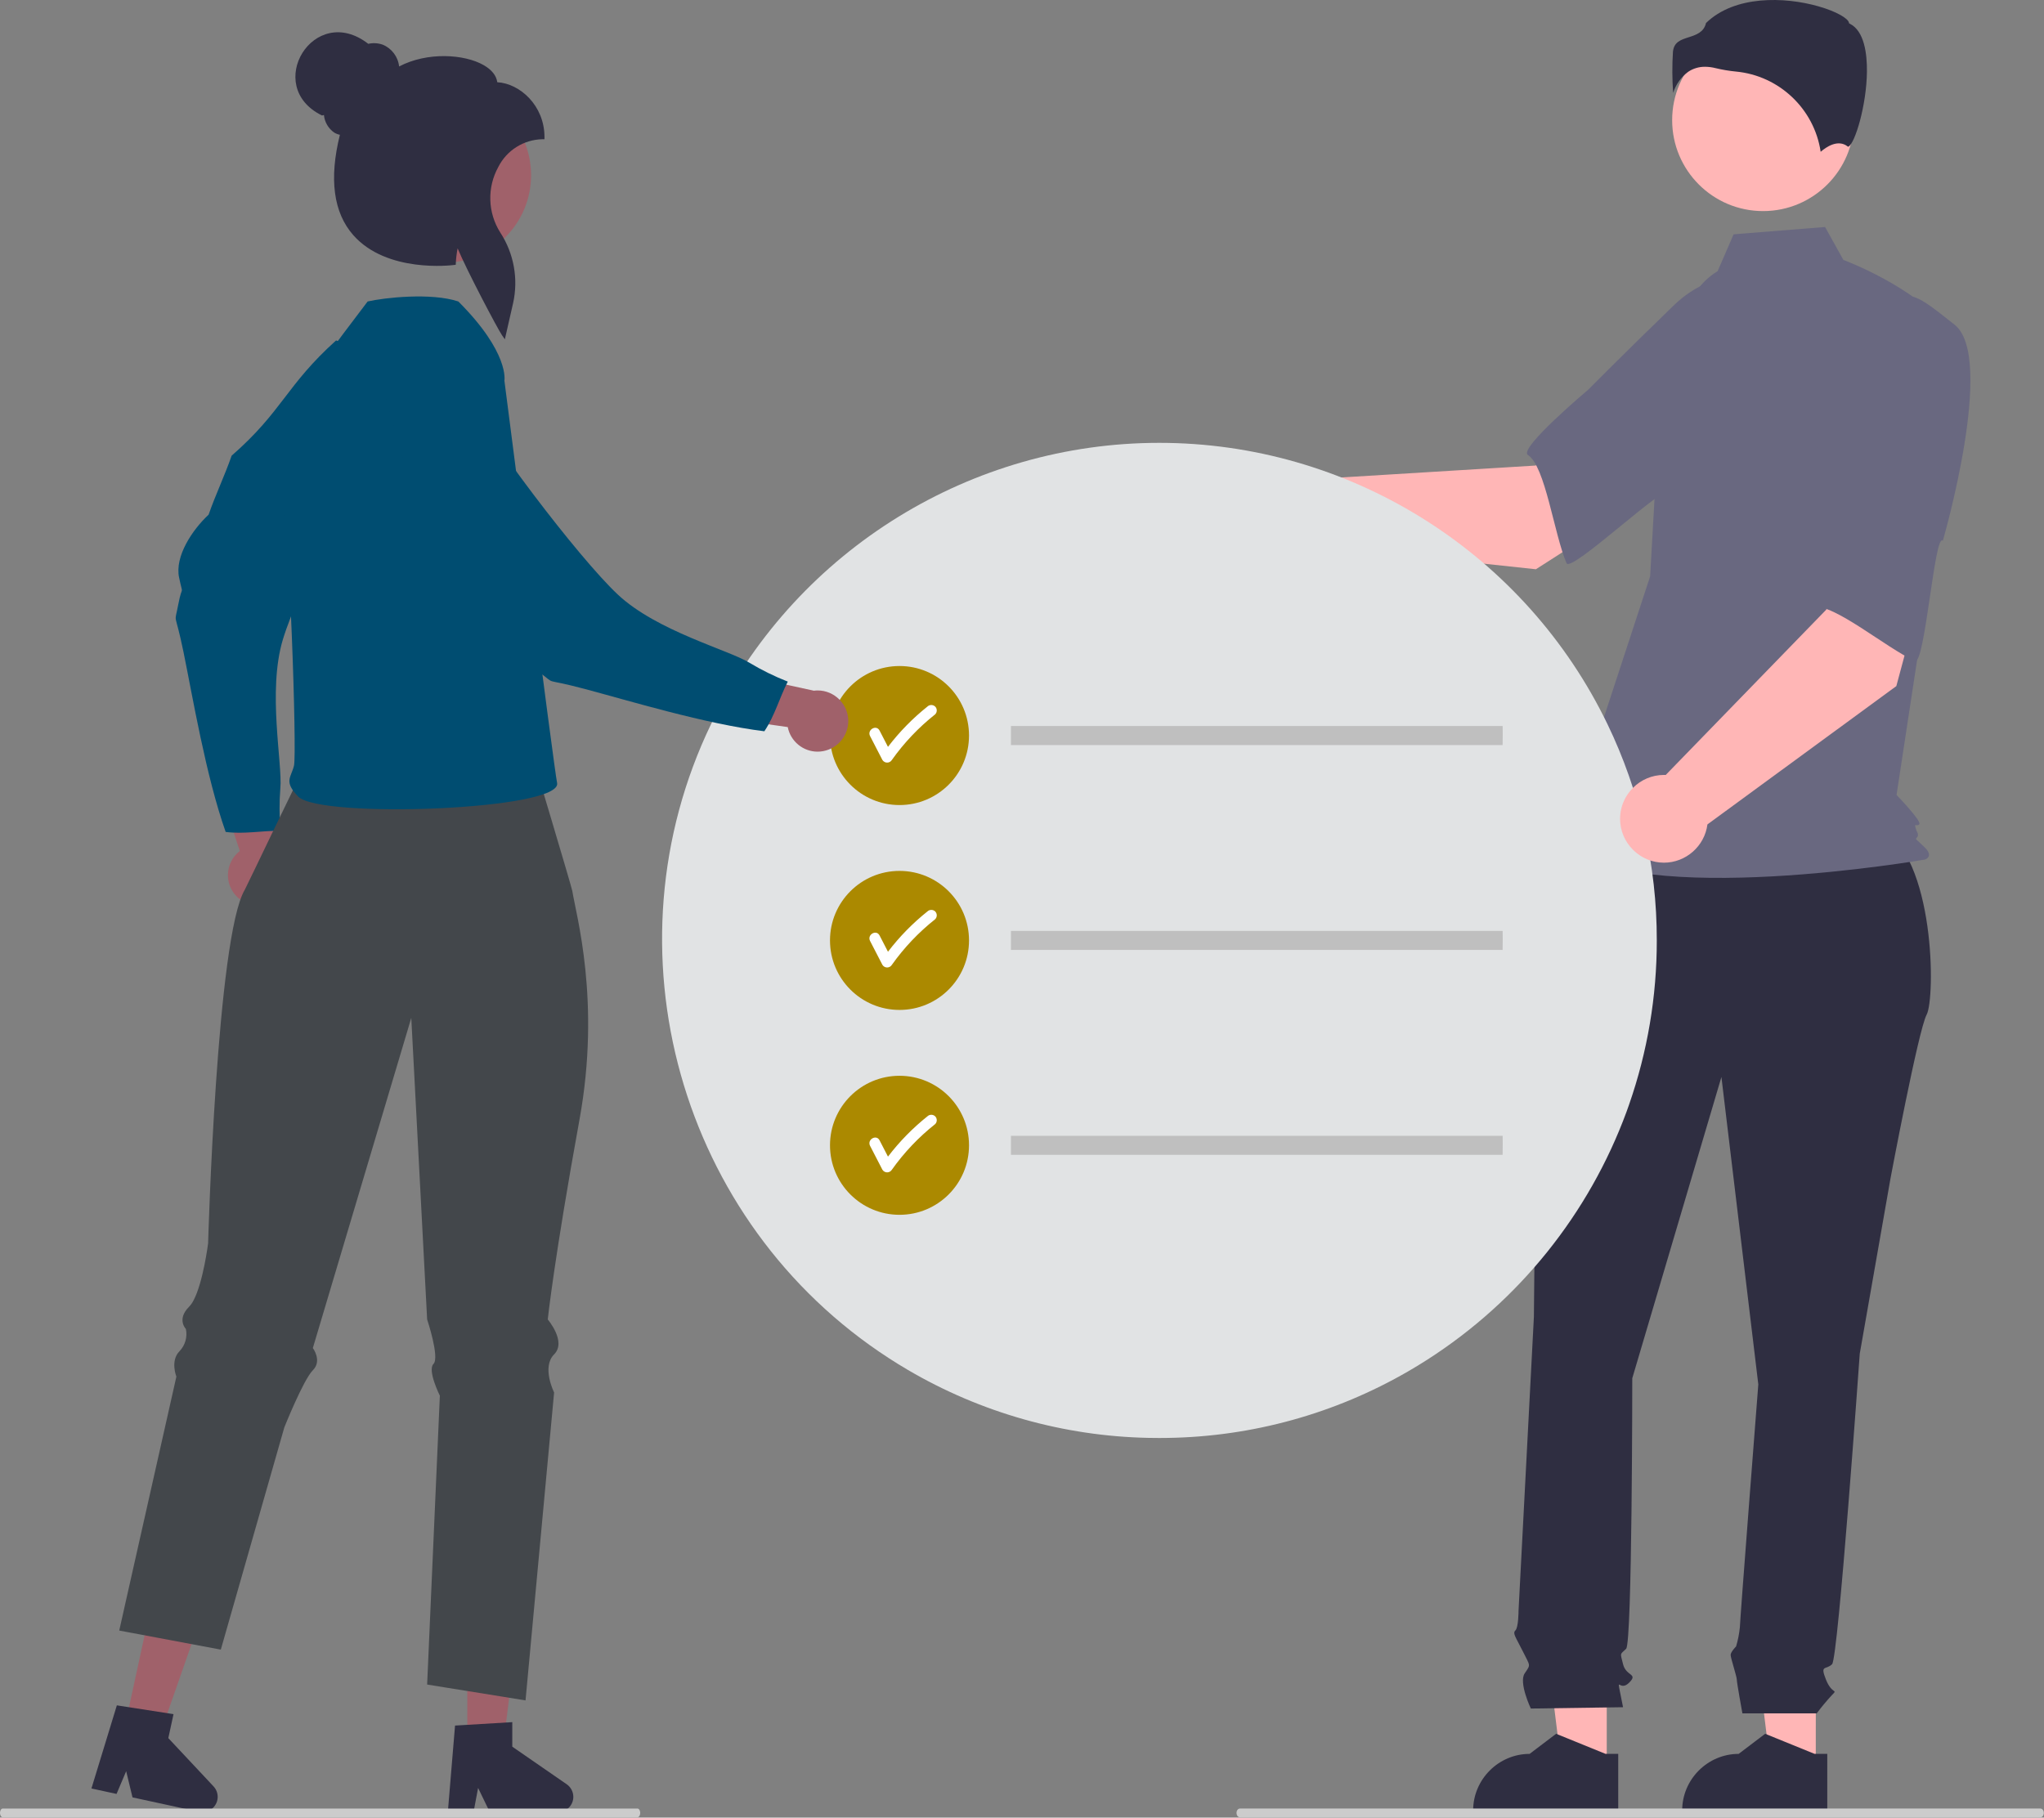 <svg width="651" height="579" viewBox="0 0 651 579" fill="none" xmlns="http://www.w3.org/2000/svg">
<rect x="0" y="0" width="651" height="579" fill="#808080" stroke="none"/>
<g clip-path="url(#clip0_2167_26307)">
<path d="M75.75 285.931C73.74 284.097 72.594 281.497 72.594 278.776C72.594 275.767 73.996 272.924 76.382 271.092L65.54 238.423L82.81 243.064L90.459 273.375C91.526 274.975 92.096 276.857 92.096 278.78C92.096 284.123 87.701 288.519 82.359 288.519C79.91 288.519 77.549 287.594 75.75 285.931V285.931Z" fill="#A0616A"/>
<path d="M107.051 108.437C109.917 110.08 126.871 106.009 130.183 107.167C128.355 118.322 138.282 114.136 127.502 128.786C116.721 143.436 95.008 187.36 90.075 203.776C85.142 220.192 90.025 243.327 89.286 251.108C88.929 255.616 88.951 260.146 89.353 264.65C83.528 264.576 77.787 265.785 71.871 265.013C65.562 247.157 61.321 221.742 58.441 207.695C55.56 193.649 55.455 199.589 56.776 192.566C58.097 185.542 58.417 190.646 57.029 183.926C55.641 177.207 61.254 168.765 66.439 163.951C68.675 157.519 71.564 151.521 73.778 145.156C89.998 131.003 91.065 122.826 107.051 108.437Z" fill="#004D71"/>
<path d="M578.316 563.384H563.986L557.168 508.094H578.32L578.316 563.384Z" fill="#FFB6B6"/>
<path d="M581.974 577.28L535.766 577.278V576.693C535.766 566.825 543.885 558.704 553.751 558.704H553.752L562.193 552.299L577.941 558.705H581.975L581.974 577.28Z" fill="#2F2E41"/>
<path d="M511.74 563.384H497.409L490.592 508.094H511.742L511.74 563.384Z" fill="#FFB6B6"/>
<path d="M515.395 577.28L469.187 577.278V576.693C469.187 566.825 477.306 558.704 487.172 558.704H487.173L495.614 552.299L511.362 558.705H515.395L515.395 577.28Z" fill="#2F2E41"/>
<path d="M505.537 261.112L598.751 263.443C616.454 273.061 616.376 318.132 613.625 323.215C610.988 328.087 602.11 375.394 602.11 375.394L592.319 431.217C592.319 431.217 585.466 528.171 583.507 530.129C581.549 532.088 579.591 530.129 581.549 535.026C583.508 539.923 585.466 537.964 583.507 539.923C581.773 541.793 580.139 543.755 578.612 545.798H554.941C554.941 545.798 553.156 536.005 553.156 535.026C553.156 534.046 551.198 528.171 551.198 527.191C551.198 526.212 552.929 524.481 552.929 524.481C553.526 522.49 553.931 520.446 554.135 518.377C554.135 516.418 560.01 441.01 560.01 441.01L548.261 343.077L519.867 439.051C519.867 439.051 519.867 523.274 517.909 525.232C515.951 527.191 515.951 526.212 516.93 530.129C517.909 534.046 521.825 533.067 518.888 536.005C515.951 538.943 514.972 534.046 515.951 538.943L516.93 543.84L487.557 544.26C487.557 544.26 483.641 536.005 485.599 533.067C487.557 530.129 487.44 530.931 485.051 526.123C482.662 521.315 481.683 520.336 482.662 519.356C483.641 518.377 483.641 513.168 483.641 513.168L488.536 419.465C488.536 419.465 489.515 320.552 489.515 317.614C489.589 316.102 489.311 314.594 488.702 313.208V309.22L492.453 295.089L505.537 261.112Z" fill="#2F2E41"/>
<path d="M561.532 67.242C577.528 67.242 590.494 54.272 590.494 38.272C590.494 22.273 577.528 9.303 561.532 9.303C545.537 9.303 532.57 22.273 532.57 38.272C532.57 54.272 545.537 67.242 561.532 67.242Z" fill="#FFB6B6"/>
<path d="M547.05 86.388C540.81 90.098 537.078 96.915 534.935 103.852C530.968 116.696 528.581 129.975 527.825 143.395L525.562 183.575L497.534 269.128C521.825 289.687 613.129 273.801 613.129 273.801C613.129 273.801 615.932 272.866 613.129 270.063C610.327 267.259 609.928 267.412 610.401 266.94C611.365 265.975 610.562 265.13 610.337 264.456C609.403 261.653 610.337 263.522 611.272 262.587C612.206 261.653 604.039 253.242 604.039 253.242L611.513 204.134L620.856 105.078C609.644 91.061 587.098 82.797 587.098 82.797L581.272 72.308L552.143 74.639L547.05 86.388Z" fill="#696880"/>
<path d="M543.079 21.271C544.199 21.28 545.315 21.426 546.4 21.707C548.538 22.221 550.711 22.585 552.9 22.797C566.651 24.091 577.836 34.688 579.871 48.353C581.554 46.885 585.384 44.186 588.523 46.695C588.57 46.734 588.598 46.755 588.709 46.703C590.793 45.714 594.493 33.539 594.605 22.819C594.665 17.13 593.769 9.865 589.169 7.564L588.926 7.443L588.863 7.179C588.556 5.899 585.121 3.715 579.153 2.014C568.307 -1.076 552.459 -1.523 543.355 7.336C542.666 10.322 540.106 11.141 537.841 11.865C535.334 12.667 533.169 13.359 532.827 16.436C532.542 20.814 532.563 25.206 532.889 29.581C533.739 26.904 535.407 24.561 537.658 22.881C539.258 21.804 541.15 21.242 543.079 21.271Z" fill="#2F2E41"/>
<path d="M489.173 181.338L536.482 151.032L512.654 119.349L489.125 148.299L415.814 152.796C413.2 150.211 409.668 148.76 405.992 148.76C398.327 148.76 392.021 155.069 392.021 162.735C392.021 170.402 398.327 176.71 405.992 176.71C409.303 176.71 412.508 175.533 415.032 173.391L489.173 181.338Z" fill="#FFB6B6"/>
<path d="M580.391 108.731C583.137 125.353 531.285 157.092 531.285 157.092C531.284 153.191 500.336 182.643 498.939 179.408C494.969 170.212 492.177 148.431 486.63 144.945C483.457 142.951 505.737 124.222 505.737 124.222C505.737 124.222 517.4 112.47 532.705 97.646C541.332 88.974 553.836 85.318 565.775 87.978C577.713 90.636 577.645 92.11 580.391 108.731Z" fill="#696880"/>
<path d="M527.676 299.572C527.697 317.359 524.719 335.023 518.868 351.82C518.6 352.601 518.32 353.37 518.041 354.151C506.065 386.682 483.779 414.422 454.597 433.122C452.605 434.404 450.589 435.628 448.538 436.817C425.221 450.337 398.82 457.65 371.871 458.051C370.985 458.063 370.1 458.075 369.214 458.075C368.072 458.075 366.942 458.063 365.812 458.04C338.826 457.503 312.425 450.046 289.144 436.386C287.094 435.185 285.074 433.938 283.085 432.644C216.356 389.376 191.954 302.261 226.493 230.612C226.866 229.831 227.251 229.062 227.647 228.281C254.545 174.887 309.44 141.07 369.214 141.07C428.989 141.07 483.883 174.887 510.781 228.281C511.178 229.062 511.562 229.831 511.935 230.612C522.331 252.111 527.713 275.691 527.676 299.572Z" fill="#E1E3E4"/>
<path d="M321.977 361.808H478.586C478.598 362.694 478.609 363.579 478.609 364.465C478.609 365.607 478.598 366.738 478.574 367.868H321.977V361.808Z" fill="#BFBFBF"/>
<path d="M321.977 296.543H478.586C478.598 297.429 478.609 298.314 478.609 299.2C478.609 300.342 478.598 301.473 478.574 302.603H321.977V296.543Z" fill="#BFBFBF"/>
<path d="M321.977 231.277H478.586C478.598 232.163 478.609 233.048 478.609 233.934C478.609 235.076 478.598 236.207 478.574 237.337H321.977V231.277Z" fill="#BFBFBF"/>
<path d="M286.488 321.716C298.714 321.716 308.626 311.802 308.626 299.572C308.626 287.343 298.714 277.429 286.488 277.429C274.261 277.429 264.349 287.343 264.349 299.572C264.349 311.802 274.261 321.716 286.488 321.716Z" fill="#AB8900"/>
<path d="M297.849 290.345C297.161 289.689 296.065 289.689 295.378 290.345C290.68 294.092 286.461 298.403 282.815 303.18C281.92 301.447 281.025 299.715 280.13 297.983C279.096 295.983 276.079 297.75 277.112 299.747C278.421 302.281 279.73 304.815 281.039 307.349C281.36 307.874 281.933 308.196 282.548 308.196C283.164 308.196 283.736 307.874 284.057 307.349C287.943 301.876 292.586 296.983 297.849 292.817C298.522 292.136 298.522 291.025 297.849 290.345Z" fill="white"/>
<path d="M286.488 386.981C298.714 386.981 308.626 377.067 308.626 364.837C308.626 352.607 298.714 342.693 286.488 342.693C274.261 342.693 264.349 352.607 264.349 364.837C264.349 377.067 274.261 386.981 286.488 386.981Z" fill="#AB8900"/>
<path d="M297.849 355.609C297.161 354.953 296.065 354.953 295.378 355.609C290.68 359.357 286.461 363.668 282.815 368.445C281.92 366.712 281.025 364.98 280.13 363.248C279.096 361.248 276.079 363.014 277.112 365.012C278.421 367.546 279.73 370.08 281.039 372.614C281.36 373.139 281.933 373.461 282.548 373.461C283.164 373.461 283.736 373.139 284.057 372.614C287.943 367.14 292.586 362.247 297.849 358.082C298.522 357.401 298.522 356.29 297.849 355.609Z" fill="white"/>
<path d="M286.488 256.451C298.714 256.451 308.626 246.537 308.626 234.307C308.626 222.077 298.714 212.163 286.488 212.163C274.261 212.163 264.349 222.077 264.349 234.307C264.349 246.537 274.261 256.451 286.488 256.451Z" fill="#AB8900"/>
<path d="M297.849 225.078C297.161 224.422 296.065 224.422 295.378 225.078C290.68 228.826 286.461 233.136 282.815 237.913C281.92 236.181 281.025 234.448 280.13 232.716C279.096 230.716 276.079 232.483 277.112 234.481C278.421 237.015 279.73 239.548 281.039 242.082C281.36 242.608 281.933 242.929 282.548 242.929C283.164 242.929 283.736 242.608 284.057 242.082C287.943 236.609 292.586 231.716 297.849 227.55C298.522 226.87 298.522 225.759 297.849 225.078Z" fill="white"/>
<path d="M603.967 218.56L618.541 164.29L579.596 156.915L581.69 194.166L530.519 246.869C530.329 246.861 530.138 246.857 529.948 246.857C522.284 246.857 515.977 253.166 515.977 260.832C515.977 268.499 522.284 274.808 529.948 274.808C536.94 274.808 542.91 269.557 543.805 262.621L603.967 218.56Z" fill="#FFB6B6"/>
<path d="M622.527 103.442C635.747 113.88 618.78 172.27 618.78 172.27C616.153 169.387 613.1 212.006 609.889 210.555C600.763 206.43 584.037 192.208 577.588 193.367C573.901 194.03 577.764 165.177 577.764 165.177C577.764 165.177 578.475 148.633 579.811 127.365C580.351 115.143 587.133 104.019 597.75 97.943C608.366 91.868 609.308 93.003 622.527 103.442Z" fill="#696880"/>
<path d="M165.93 225.284L181.952 296.804L79.28 290.416L107.2 220.176L165.93 225.284Z" fill="#A0616A"/>
<path d="M148.833 555.376L160.366 555.374L165.853 510.878H148.831L148.833 555.376Z" fill="#A0616A"/>
<path d="M144.927 549.684L163.159 548.595V556.408L180.492 568.382C181.811 569.293 182.599 570.796 182.599 572.399C182.599 575.076 180.397 577.279 177.72 577.279H156.014L152.273 569.551L150.812 577.279H142.629L144.927 549.684Z" fill="#2F2E41"/>
<path d="M39.828 549.636L51.099 552.081L65.892 509.76L49.257 506.15L39.828 549.636Z" fill="#A0616A"/>
<path d="M37.217 543.245L55.265 546.047L53.609 553.683L68.011 569.06C68.858 569.965 69.329 571.158 69.329 572.397C69.329 575.075 67.127 577.278 64.45 577.278C64.103 577.278 63.755 577.24 63.416 577.167L42.203 572.564L40.185 564.218L37.12 571.461L29.122 569.725L37.217 543.245Z" fill="#2F2E41"/>
<path d="M184.573 356.611C176.479 401.106 174.456 420.317 174.456 420.317C174.456 420.317 180.526 427.396 176.479 431.444C172.432 435.492 176.479 443.577 176.479 443.577L167.379 541.67L160.053 540.482L142.407 537.644L136.042 536.615L140.09 444.595C140.09 444.595 136.042 436.498 138.066 434.474C140.09 432.45 136.042 420.317 136.042 420.317L130.989 324.249L99.641 429.42C99.641 429.42 102.682 433.468 99.641 436.498C96.612 439.529 90.553 454.704 90.553 454.704L71.911 519.948L70.329 525.488L60.607 523.668L50.025 521.678L48.081 521.316L44.622 520.66L42.395 520.242L41.637 520.106L37.975 519.416L39.083 514.497L39.659 511.908L55.429 441.847L55.791 440.23L56.175 438.522C56.175 438.522 54.152 433.468 57.181 430.426C58.979 428.546 59.737 425.894 59.205 423.348C59.105 423.242 59.015 423.128 58.934 423.008C58.576 422.517 58.329 421.954 58.21 421.358C57.939 420.091 58.176 418.316 60.222 416.269C60.798 415.657 61.282 414.963 61.658 414.211C64.733 408.388 66.282 396.051 66.282 396.051C66.282 396.051 69.017 298.343 77.971 283.417C78.445 282.637 96.106 245.515 96.603 245.21C106.71 239.149 169.135 239.362 169.135 239.362C169.135 239.362 182.06 282.479 182.275 283.813C183.44 291.31 191.435 318.866 184.573 356.611Z" fill="#43474B"/>
<path d="M160.648 121.257C160.648 121.257 162.352 112.411 145.981 96.036C137.314 93.146 122.297 94.83 117.09 96.036C93.015 127.823 97.326 122.215 91.059 139.975C89.434 144.581 88.621 149.006 89.344 152.618C92.233 167.067 94.593 240.071 93.63 243.924C92.666 247.777 90.293 248.929 94.997 253.759C101.93 260.876 179.506 258.054 177.423 249.347C176.615 245.969 160.648 121.257 160.648 121.257Z" fill="#004D71"/>
<path d="M263.893 238.789C262.778 239.22 261.593 239.442 260.397 239.442C255.782 239.442 251.777 236.143 250.893 231.613L216.821 226.772L228.668 213.372L259.206 220.023C259.614 219.971 260.025 219.945 260.437 219.945C265.778 219.945 270.173 224.342 270.173 229.684C270.173 233.72 267.665 237.356 263.893 238.789Z" fill="#A0616A"/>
<path d="M119.747 115.563C122.494 113.729 125.614 112.868 128.126 110.418C137.297 117.023 137.972 106.268 146.283 122.448C154.594 138.628 184.239 177.637 196.736 189.367C209.234 201.096 232.116 207.028 238.751 211.155C242.627 213.483 246.692 215.481 250.903 217.128C248.242 222.311 246.767 227.991 243.441 232.945C224.649 230.641 200.01 223.12 186.154 219.443C172.298 215.766 177.568 218.506 171.87 214.195C166.171 209.883 170.882 211.87 164.25 210.12C157.618 208.37 152.561 199.584 150.561 192.796C145.8 187.928 141.718 182.669 137.006 177.852C131.562 157.021 125.506 136.289 119.747 115.563Z" fill="#004D71"/>
<path d="M141.261 83.707C156.661 83.707 169.146 71.219 169.146 55.815C169.146 40.41 156.661 27.922 141.261 27.922C125.86 27.922 113.375 40.41 113.375 55.815C113.375 71.219 125.86 83.707 141.261 83.707Z" fill="#A0616A"/>
<path d="M159.892 106.801C158.57 104.913 148.688 86.192 145.75 79.112C145.448 80.645 145.258 82.198 145.18 83.759L145.15 84.34L144.573 84.415C143.705 84.526 123.195 87.016 112.522 74.91C106.198 67.739 104.764 56.983 108.254 42.935C107.619 42.81 107.011 42.576 106.456 42.242C104.589 40.95 103.385 38.897 103.167 36.636L102.576 36.794C83.587 27.552 99.946 0.515 117.291 13.957C118.812 13.617 120.398 13.708 121.87 14.22C124.759 15.396 126.778 18.072 127.115 21.174C136.076 16.459 147.936 17.226 154.07 20.763C156.639 22.245 158.114 24.11 158.375 26.192C165.621 26.596 173.413 33.656 173.413 43.657V44.354H172.717C166.786 44.48 161.388 47.881 158.713 53.177C155.088 59.727 155.33 67.762 159.342 74.082C163.677 80.736 165.145 88.868 163.409 96.618L160.792 108.086L159.892 106.801Z" fill="#2F2E41"/>
<path d="M203.904 577.506V577.514C203.904 578.273 203.517 578.897 203.048 578.897C203.047 578.897 203.046 578.897 203.045 578.897H0.858C0.388 578.897 0 578.271 0 577.51C0 576.749 0.388 576.123 0.858 576.123H203.045C203.046 576.123 203.047 576.123 203.048 576.123C203.517 576.123 203.904 576.747 203.904 577.506Z" fill="#CCCCCC"/>
<path d="M650.941 577.509V577.517C650.941 578.282 650.454 578.912 649.862 578.912C649.861 578.912 649.86 578.912 649.859 578.912H394.907C394.313 578.912 393.824 578.28 393.824 577.513C393.824 576.746 394.313 576.115 394.907 576.115H649.859C649.86 576.115 649.861 576.115 649.862 576.115C650.454 576.115 650.941 576.744 650.941 577.509Z" fill="#CCCCCC"/>
</g>
<defs>
<clipPath id="clip0_2167_26307">
<rect width="651" height="579" fill="white"/>
</clipPath>
</defs>
</svg>
